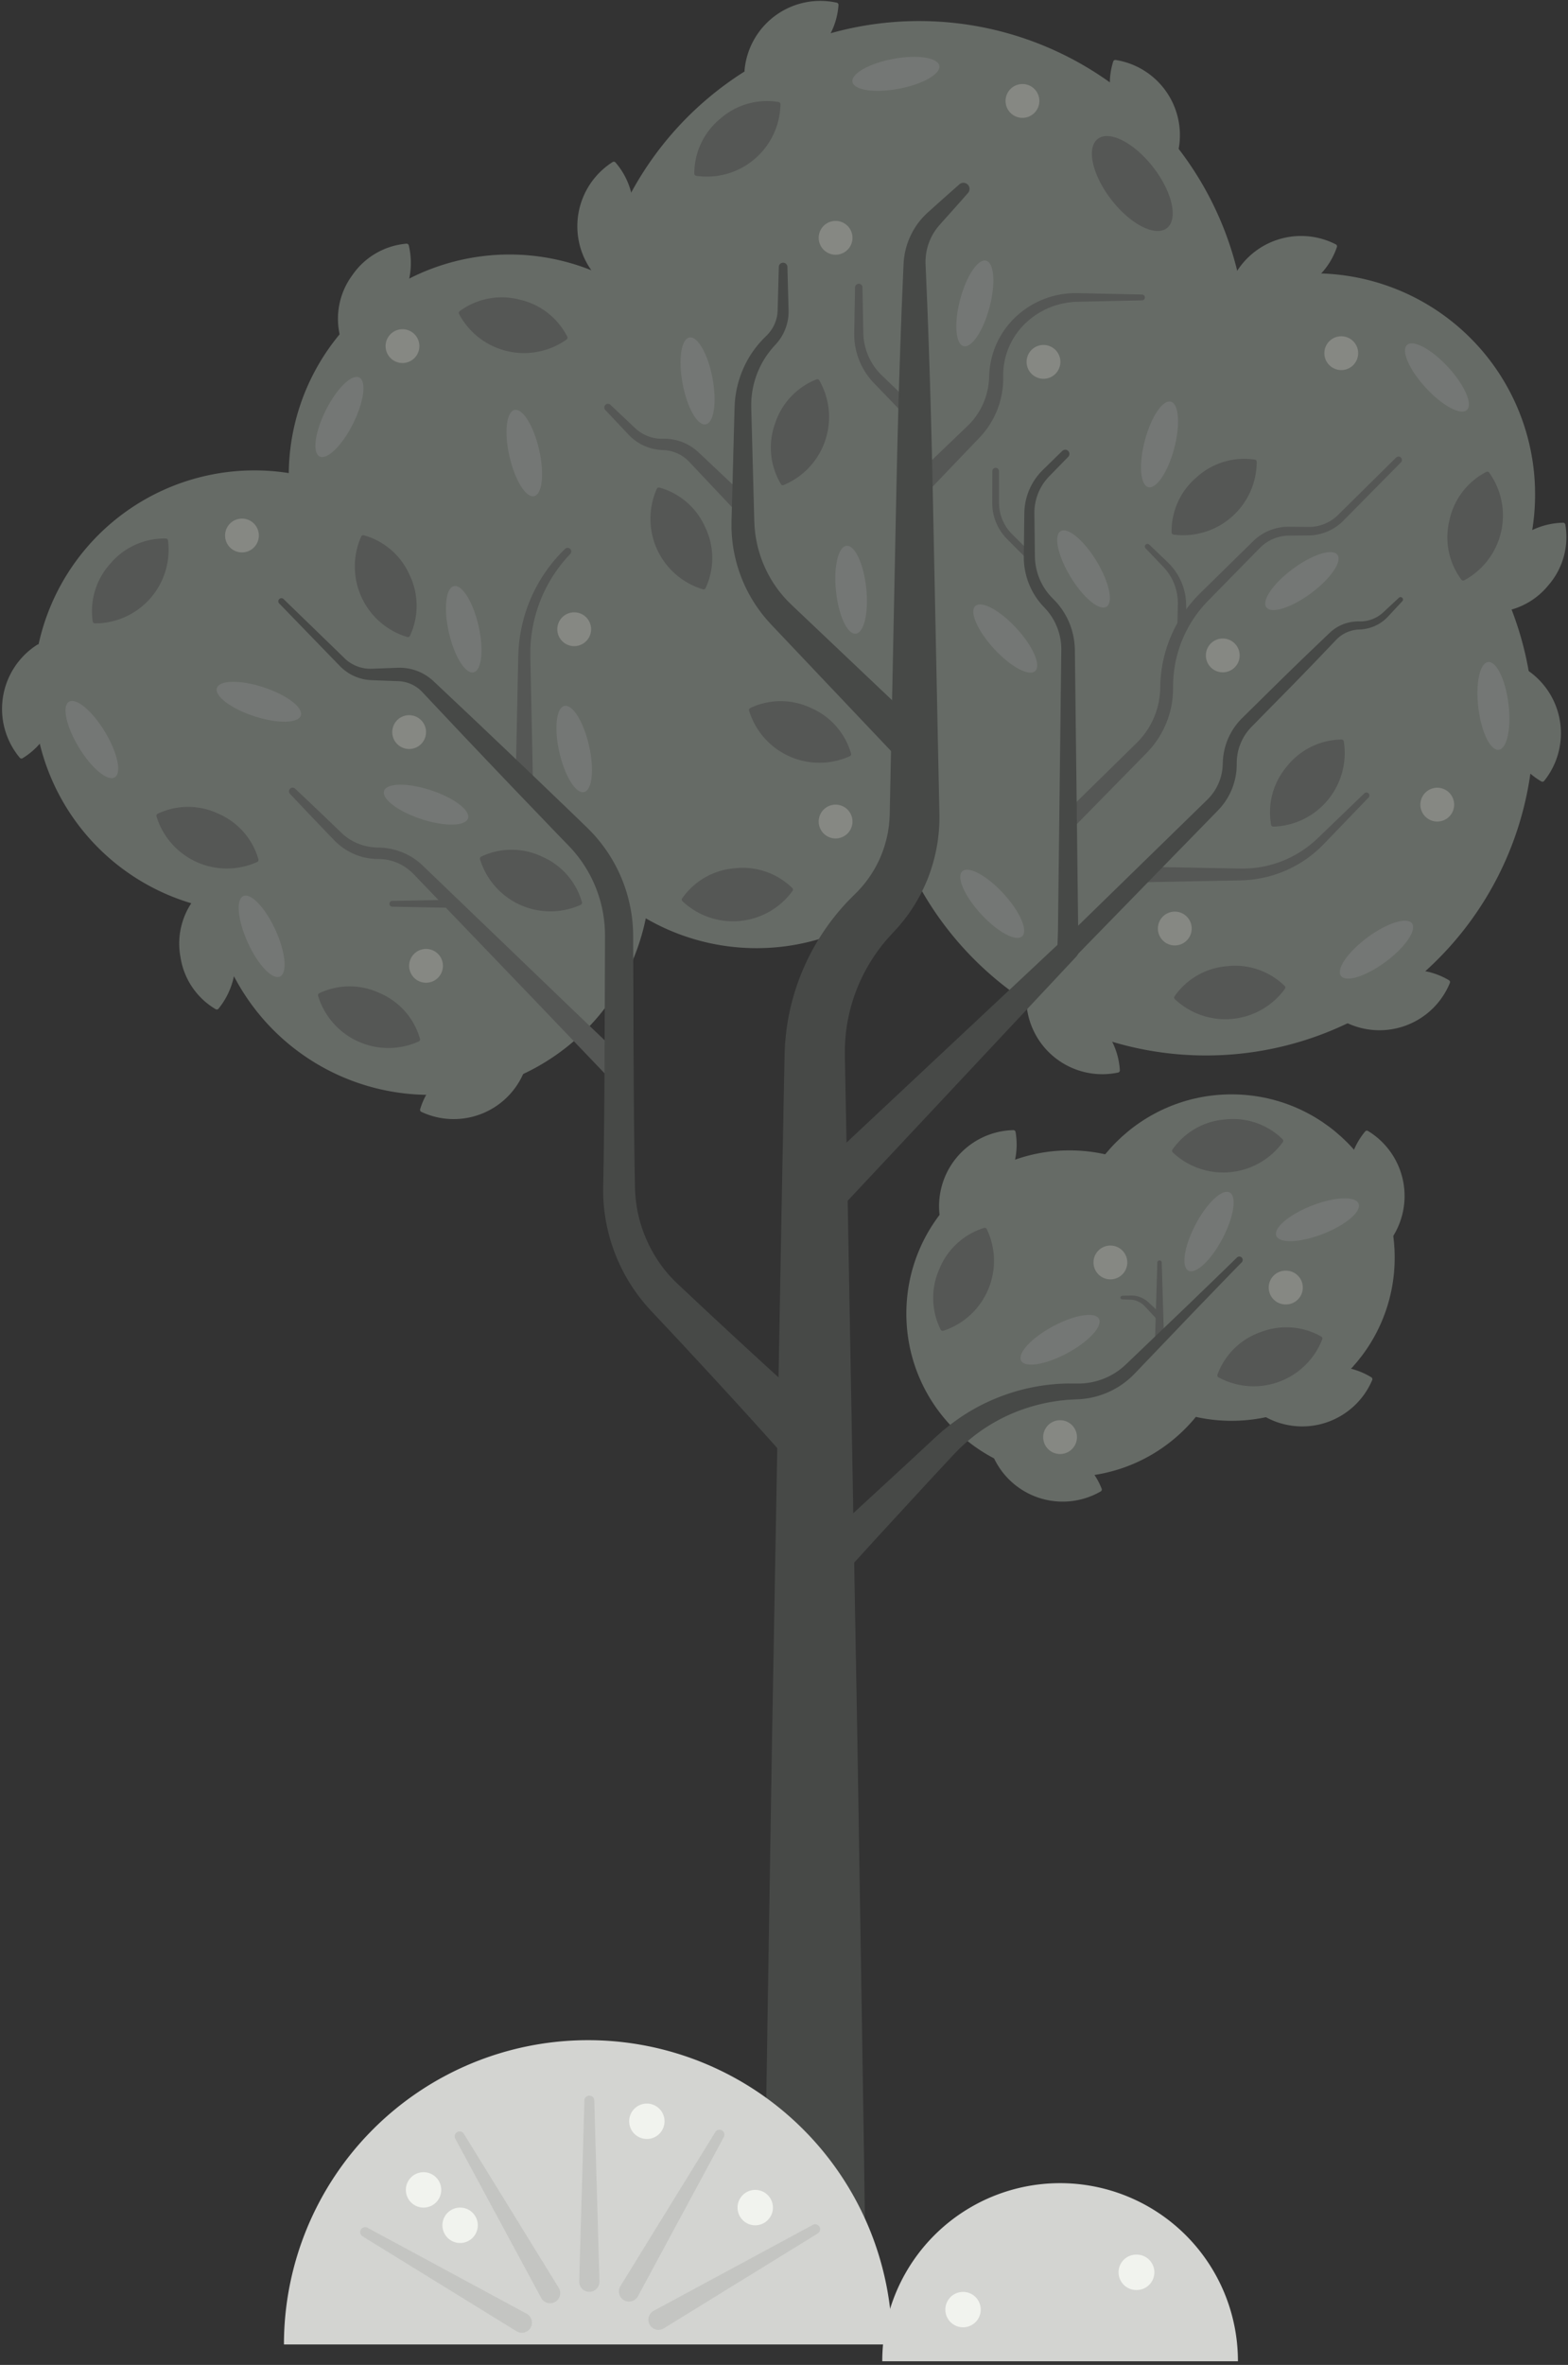 <svg xmlns="http://www.w3.org/2000/svg" width="280" height="422" fill="none" viewBox="0 0 280 422">
  <rect x="0" y="0" width="280" height="422" fill="#333333" stroke="none"/>
  <g opacity=".5">
    <path fill="#9AA39A" d="M112.914 39.793a13.051 13.051 0 0 0-3.02-10.813.394.394 0 0 0-.479-.075 13.576 13.576 0 0 0-5.817 15.123 13.57 13.57 0 0 0 2.681 5.08.395.395 0 0 0 .478.074 13.061 13.061 0 0 0 6.157-9.39ZM10.182 125.914a13.055 13.055 0 0 0-3.02-10.813.39.39 0 0 0-.48-.074 13.575 13.575 0 0 0-3.136 20.202.39.39 0 0 0 .48.074 13.064 13.064 0 0 0 6.156-9.389ZM144.229 10.666A13.06 13.06 0 0 0 149.73.884a.402.402 0 0 0-.291-.398 13.582 13.582 0 0 0-16.488 12.083.403.403 0 0 0 .292.397 13.067 13.067 0 0 0 10.986-2.3ZM200.336 22.08a13.068 13.068 0 0 0 9.386 6.154.4.4 0 0 0 .416-.264 13.563 13.563 0 0 0-1.545-11.115 13.585 13.585 0 0 0-9.387-6.155.403.403 0 0 0-.416.264 13.06 13.06 0 0 0 1.546 11.115ZM62.892 49.138a13.059 13.059 0 0 0-2.124 11.019.402.402 0 0 0 .402.285 13.582 13.582 0 0 0 11.949-10.936c.366-1.9.322-3.858-.13-5.74a.402.402 0 0 0-.402-.285 13.067 13.067 0 0 0-9.695 5.657ZM230.937 52.145a13.068 13.068 0 0 0 7.798-8.074.4.4 0 0 0-.179-.454 13.587 13.587 0 0 0-11.214-.556 13.583 13.583 0 0 0-7.799 8.075.4.4 0 0 0 .18.454 13.063 13.063 0 0 0 11.214.555ZM276.52 104.406a13.07 13.07 0 0 0 2.999-10.814.405.405 0 0 0-.379-.317 13.584 13.584 0 0 0-10.116 4.863 13.572 13.572 0 0 0-2.998 10.815.404.404 0 0 0 .378.316 13.072 13.072 0 0 0 10.116-4.863ZM178.35 212.793a13.07 13.07 0 0 0 2.998-10.815.404.404 0 0 0-.378-.316 13.583 13.583 0 0 0-12.785 9.946 13.56 13.56 0 0 0-.329 5.731.4.4 0 0 0 .378.316 13.07 13.07 0 0 0 10.116-4.862ZM268.906 130.185a13.058 13.058 0 0 0 6.344 9.264.397.397 0 0 0 .477-.084 13.57 13.57 0 0 0 .634-16.19 13.579 13.579 0 0 0-4.175-3.945.397.397 0 0 0-.477.084 13.044 13.044 0 0 0-2.803 10.871ZM240.988 212.76a13.057 13.057 0 0 0 6.344 9.263.397.397 0 0 0 .477-.084 13.575 13.575 0 0 0 2.803-10.871 13.559 13.559 0 0 0-2.169-5.318 13.594 13.594 0 0 0-4.175-3.946.397.397 0 0 0-.477.084 13.058 13.058 0 0 0-2.803 10.872ZM247.575 173.863a13.072 13.072 0 0 0-8.153 7.717.393.393 0 0 0 .159.462 13.587 13.587 0 0 0 11.177 1.057 13.566 13.566 0 0 0 8.153-7.716.393.393 0 0 0-.159-.462 13.06 13.06 0 0 0-11.177-1.058ZM188.539 257.982a13.068 13.068 0 0 0-11.173 1.111.39.39 0 0 0-.157.204.393.393 0 0 0 0 .258 13.583 13.583 0 0 0 13.896 8.332 13.584 13.584 0 0 0 5.466-1.764.399.399 0 0 0 .157-.463 13.064 13.064 0 0 0-8.189-7.678ZM233.73 244.571a13.07 13.07 0 0 0-8.256 7.61.394.394 0 0 0 .152.46 13.573 13.573 0 0 0 11.164 1.208 13.576 13.576 0 0 0 8.256-7.61.394.394 0 0 0-.151-.46 13.076 13.076 0 0 0-11.165-1.208ZM194.561 181.157a13.054 13.054 0 0 0-10.965-2.399.405.405 0 0 0-.295.395 13.566 13.566 0 0 0 5.413 9.831 13.588 13.588 0 0 0 10.965 2.399.403.403 0 0 0 .295-.395 13.061 13.061 0 0 0-5.413-9.831ZM82.54 189.608a13.069 13.069 0 0 0-7.516 8.337.4.4 0 0 0 .195.448 13.576 13.576 0 0 0 11.226.17 13.583 13.583 0 0 0 7.516-8.338.4.4 0 0 0-.195-.448 13.059 13.059 0 0 0-11.226-.169ZM32.231 170.793a13.059 13.059 0 0 0 6.295 9.297.396.396 0 0 0 .478-.082 13.57 13.57 0 0 0-3.436-20.153.395.395 0 0 0-.478.081 13.062 13.062 0 0 0-2.859 10.857Z"/>
    <path fill="#9AA39A" d="M274.121 88.218a39.407 39.407 0 0 0-16.664-32.21 39.428 39.428 0 0 0-35.93-4.963 58.463 58.463 0 0 0-19.79-33.591 58.487 58.487 0 0 0-73.515-1.377 58.466 58.466 0 0 0-21.035 32.827 39.42 39.42 0 0 0-50.68 16.808 39.4 39.4 0 0 0-4.943 18.708 39.459 39.459 0 0 0-29.04 6.853 39.434 39.434 0 0 0-9.65 54.381 39.453 39.453 0 0 0 24.909 16.422 39.39 39.39 0 0 0 12.97 23.534 39.413 39.413 0 0 0 50.52 1.168 39.397 39.397 0 0 0 14.045-22.91 39.392 39.392 0 0 0 48.236-6.83 58.499 58.499 0 0 0 33.215 28.274 58.514 58.514 0 0 0 43.549-2.563 58.491 58.491 0 0 0 29.669-31.974 58.47 58.47 0 0 0-.707-43.607 39.279 39.279 0 0 0 4.841-18.95ZM190.983 263.532c16.09 0 29.134-13.041 29.134-29.127s-13.044-29.126-29.134-29.126-29.133 13.04-29.133 29.126c0 16.086 13.043 29.127 29.133 29.127Z"/>
    <path fill="#9AA39A" d="M219.919 253.533c16.09 0 29.133-13.04 29.133-29.126 0-16.086-13.043-29.126-29.133-29.126s-29.134 13.04-29.134 29.126c0 16.086 13.044 29.126 29.134 29.126Z"/>
    <path fill="#777B77" d="m109.011 192.624-13.498-14.107-13.526-14.08-6.763-7.04-.845-.88-.423-.44-.391-.39a9.387 9.387 0 0 0-1.751-1.292 8.867 8.867 0 0 0-2.024-.825 8.787 8.787 0 0 0-2.17-.29l-.648-.015c-.223-.017-.447-.027-.67-.053a9.548 9.548 0 0 1-1.32-.231 10.463 10.463 0 0 1-2.503-.943 10.844 10.844 0 0 1-2.19-1.52 9.423 9.423 0 0 1-.484-.457l-.118-.117-.106-.11-.212-.22-.846-.878a1007.5 1007.5 0 0 1-6.73-7.074.649.649 0 0 1 .919-.918 940.31 940.31 0 0 1 7.075 6.728l.88.846.219.212.11.105.102.094c.136.125.272.25.417.365a8.93 8.93 0 0 0 1.856 1.187 9.502 9.502 0 0 0 2.61.825c.18.037.362.054.543.078.181.023.365.031.547.046l.572.015c1.8.03 3.567.473 5.167 1.296.8.414 1.549.921 2.23 1.509.165.149.342.31.492.452l.44.423.88.845 7.042 6.761 14.083 13.522c4.689 4.514 9.392 9.012 14.111 13.495a2.176 2.176 0 0 1-3.008 3.145l-.069-.069ZM92.076 139.736l.451-21.703c.012-.456.012-.895.038-1.373.024-.47.033-.941.087-1.408.044-.468.082-.936.159-1.4l.1-.697c.034-.232.087-.462.13-.692a27.307 27.307 0 0 1 7.87-14.524.65.65 0 0 1 .907.009.647.647 0 0 1 .009.906 25.633 25.633 0 0 0-6.844 13.941c-.03.216-.072.43-.094.646l-.066.65c-.054.431-.07.866-.093 1.3-.032.433-.022.868-.026 1.302-.006.425.011.891.018 1.34l.45 21.704a1.544 1.544 0 0 1-.925 1.449 1.54 1.54 0 0 1-1.185.025 1.546 1.546 0 0 1-.986-1.475ZM206.252 239.071l.418-13.796a.39.39 0 0 1 .778 0l.418 13.796a.805.805 0 0 1-.782.831.805.805 0 0 1-.832-.782v-.049ZM189.713 145.583l8.267-8.109 4.133-4.054.517-.507c.17-.168.352-.343.498-.497a13.996 13.996 0 0 0 3.962-8.254c.028-.221.04-.444.061-.666.019-.222.018-.445.029-.668l.018-.74c.013-.253.019-.507.039-.759a23.949 23.949 0 0 1 6.56-14.947c.171-.185.353-.359.529-.539l.517-.507 2.067-2.027 4.133-4.055 2.067-2.027c.349-.338.667-.67 1.083-1.037.402-.35.834-.663 1.293-.935a9.025 9.025 0 0 1 2.968-1.111 8.66 8.66 0 0 1 1.581-.144l1.456.011 1.448.014.723.007a7.413 7.413 0 0 0 5.347-2.213l2.06-2.034 8.238-8.138a.606.606 0 0 1 .853.007.607.607 0 0 1 .007.853l-8.14 8.236-2.035 2.06a8.863 8.863 0 0 1-6.329 2.742l-.724.007-1.448.013-1.439.016a7.046 7.046 0 0 0-1.296.143 7.386 7.386 0 0 0-2.407.954 7.001 7.001 0 0 0-1.036.78c-.304.276-.651.644-.988.984l-2.028 2.066-4.055 4.133-2.028 2.066-.506.516c-.158.168-.323.331-.476.503a21.807 21.807 0 0 0-5.729 13.731c-.014.229-.015.458-.023.687l-.003.707c-.007.259-.003.519-.019.778-.019.259-.03.518-.056.776a16.42 16.42 0 0 1-4.466 9.762c-.183.199-.347.361-.517.535l-.507.516-4.056 4.133-8.111 8.264a1.438 1.438 0 0 1-2.052-2.012l.02-.02ZM204.145 154.663l11.209.213 5.604.106c.231.003.475.013.693.01l.665-.003c.222.003.442-.021.664-.029.221-.013.443-.019.664-.048a19.81 19.81 0 0 0 2.63-.422c.867-.208 1.72-.47 2.553-.787a19.682 19.682 0 0 0 2.426-1.136 18.624 18.624 0 0 0 2.252-1.463c.366-.261.702-.559 1.051-.843l.499-.453.249-.228.252-.243 8.077-7.773a.53.53 0 0 1 .901.378.532.532 0 0 1-.149.374l-7.775 8.074-.243.253-.258.255-.519.509c-.363.321-.716.656-1.1.953a20.259 20.259 0 0 1-2.381 1.679c-.835.504-1.702.952-2.597 1.338-.9.382-1.823.706-2.765.969-.945.256-1.907.448-2.879.575-.242.04-.487.057-.731.081-.245.019-.489.053-.734.06l-.736.031c-.249.012-.471.011-.708.017l-5.605.106-11.208.213a1.385 1.385 0 0 1-1.4-1.357 1.384 1.384 0 0 1 1.347-1.409h.052ZM131.568 91.41l-5.275-5.591-2.637-2.796-.33-.35c-.108-.113-.227-.242-.316-.33a6.556 6.556 0 0 0-.603-.551 6.709 6.709 0 0 0-3.801-1.47l-.48-.027c-.18-.005-.36-.03-.539-.046a8.704 8.704 0 0 1-4.814-2.174c-.266-.23-.518-.504-.728-.725l-1.319-1.398-2.637-2.795a.65.65 0 0 1 .013-.905.652.652 0 0 1 .905-.013l2.796 2.637 1.398 1.318c.245.229.44.417.669.593a6.934 6.934 0 0 0 3.899 1.498c.14.004.279.016.419.011l.48-.002a8.92 8.92 0 0 1 1.084.07 8.933 8.933 0 0 1 4.898 2.274c.146.13.25.231.369.343l.35.33 2.796 2.637 5.593 5.274a1.548 1.548 0 1 1-2.125 2.253l-.065-.064ZM162.222 86.124l10.734-10.287a12.46 12.46 0 0 0 3.278-5.751c.14-.546.244-1.1.311-1.659.026-.28.062-.56.068-.843l.044-.946c.04-.675.126-1.346.257-2.008a15.071 15.071 0 0 1 4.955-8.526 15.662 15.662 0 0 1 8.97-3.751c.327-.014.653-.046.98-.043l.491-.002.469.008 3.725.08 7.451.162a.521.521 0 0 1 0 1.04l-7.451.161-3.725.08-.462.012-.441.021c-.294.01-.586.052-.878.076-.582.074-1.159.184-1.727.328a13.813 13.813 0 0 0-6.061 3.32 12.9 12.9 0 0 0-3.559 5.786c-.16.546-.282 1.101-.365 1.663-.086.56-.134 1.126-.143 1.692l-.002.915c.005.34-.021.677-.039 1.016a15.284 15.284 0 0 1-3.997 9.218L164.777 88.68a1.807 1.807 0 1 1-2.612-2.498l.051-.05.006-.007ZM92.727 53.454a12.644 12.644 0 0 0-10.65 2.078.398.398 0 0 0-.113.475 13.133 13.133 0 0 0 14.13 6.753 13.14 13.14 0 0 0 5.1-2.19.399.399 0 0 0 .112-.475 12.633 12.633 0 0 0-8.58-6.641ZM19.734 100.541a12.638 12.638 0 0 0-3.175 10.371.4.4 0 0 0 .37.326A13.138 13.138 0 0 0 29.998 96.42a.401.401 0 0 0-.37-.326 12.642 12.642 0 0 0-9.894 4.447ZM131.233 154.934a12.64 12.64 0 0 0-9.423 5.385.393.393 0 0 0 .045.482 13.143 13.143 0 0 0 15.553 1.867 13.137 13.137 0 0 0 4.129-3.711.396.396 0 0 0-.045-.482 12.644 12.644 0 0 0-10.259-3.541ZM225.139 237.698a12.628 12.628 0 0 0-7.739 7.604.4.4 0 0 0 .168.458 13.135 13.135 0 0 0 18.559-6.793.394.394 0 0 0-.168-.458 12.638 12.638 0 0 0-10.82-.811ZM208.37 40.707c2.063-1.599.971-6.458-2.437-10.853-3.409-4.395-7.845-6.662-9.907-5.063-2.063 1.6-.972 6.458 2.437 10.853s7.844 6.662 9.907 5.063ZM138.398 75.602a12.628 12.628 0 0 0 1.062 10.796.402.402 0 0 0 .463.157 13.138 13.138 0 0 0 8.06-13.424 13.128 13.128 0 0 0-1.698-5.283.4.4 0 0 0-.463-.157 12.64 12.64 0 0 0-7.424 7.911ZM219.158 172.407a12.649 12.649 0 0 0-9.422 5.385.391.391 0 0 0 .045.482 13.137 13.137 0 0 0 19.681-1.843.392.392 0 0 0-.045-.482 12.638 12.638 0 0 0-10.259-3.542ZM218.785 199.758a12.64 12.64 0 0 0-9.422 5.384.398.398 0 0 0-.061.249.4.4 0 0 0 .106.234 13.14 13.14 0 0 0 19.681-1.844.392.392 0 0 0-.045-.482 12.638 12.638 0 0 0-10.259-3.541ZM167.747 226.436a12.626 12.626 0 0 0 .241 10.845.401.401 0 0 0 .449.192 13.13 13.13 0 0 0 9.054-12.775 13.113 13.113 0 0 0-1.293-5.397.397.397 0 0 0-.449-.191 12.632 12.632 0 0 0-8.002 7.326ZM144.813 126.331a12.655 12.655 0 0 0-10.851.018.399.399 0 0 0-.201.445 13.136 13.136 0 0 0 18.013 8.132.399.399 0 0 0 .201-.445 12.642 12.642 0 0 0-7.162-8.15ZM213.703 85.147a12.637 12.637 0 0 0-4.492 9.873.398.398 0 0 0 .324.37 13.14 13.14 0 0 0 13.701-7.578 13.152 13.152 0 0 0 1.179-5.421.405.405 0 0 0-.325-.371 12.64 12.64 0 0 0-10.387 3.127ZM67.846 177.229a12.652 12.652 0 0 0-10.85.013.394.394 0 0 0-.202.445 13.136 13.136 0 0 0 18.01 8.14.397.397 0 0 0 .201-.445 12.636 12.636 0 0 0-7.159-8.153ZM125.94 94.113A12.64 12.64 0 0 0 117.745 87a.394.394 0 0 0-.443.204 13.125 13.125 0 0 0 3.375 15.289 13.141 13.141 0 0 0 4.866 2.67.392.392 0 0 0 .444-.203 12.628 12.628 0 0 0-.047-10.848ZM73.151 102.624a12.639 12.639 0 0 0-8.194-7.111.398.398 0 0 0-.444.203 13.13 13.13 0 0 0 8.241 17.96.399.399 0 0 0 .444-.204 12.632 12.632 0 0 0-.047-10.848ZM38.993 145.202a12.638 12.638 0 0 0-10.851.013.395.395 0 0 0-.201.445 13.135 13.135 0 0 0 18.01 8.139.395.395 0 0 0 .2-.445 12.632 12.632 0 0 0-7.158-8.152ZM96.768 152.848a12.638 12.638 0 0 0-10.85.013.395.395 0 0 0-.202.445 13.134 13.134 0 0 0 18.01 8.139.399.399 0 0 0 .201-.445 12.638 12.638 0 0 0-7.159-8.152Z"/>
    <path fill="#777B77" d="M229.831 136.726a12.637 12.637 0 0 0-2.843 10.467.398.398 0 0 0 .379.313 13.125 13.125 0 0 0 9.749-4.759 13.136 13.136 0 0 0 2.843-10.467.398.398 0 0 0-.38-.314 12.645 12.645 0 0 0-9.748 4.76ZM258.835 92.815a12.644 12.644 0 0 0 2.139 10.635.398.398 0 0 0 .476.11 13.13 13.13 0 0 0 4.455-19.25.399.399 0 0 0-.476-.11 12.644 12.644 0 0 0-6.594 8.615ZM128.615 21.19a12.644 12.644 0 0 0-4.631 9.807.404.404 0 0 0 .319.375 13.141 13.141 0 0 0 13.807-7.384 13.144 13.144 0 0 0 1.255-5.404.4.4 0 0 0-.319-.376 12.64 12.64 0 0 0-10.431 2.981Z"/>
    <path fill="#B6BCB7" d="M63.036 75.623c1.955-3.892 2.454-7.593 1.115-8.265-1.338-.672-4.008 1.939-5.963 5.831-1.955 3.892-2.454 7.592-1.116 8.264 1.34.672 4.01-1.938 5.964-5.83ZM126.02 75.724c1.472-.277 2.014-3.971 1.209-8.251-.804-4.28-2.649-7.527-4.122-7.25-1.472.276-2.014 3.97-1.209 8.25.804 4.281 2.65 7.527 4.122 7.25ZM84.561 119.972c1.46-.333 1.86-4.045.891-8.292-.968-4.246-2.937-7.419-4.397-7.086-1.46.333-1.86 4.045-.892 8.292.969 4.246 2.937 7.418 4.398 7.086ZM176.699 54.83c1.113-4.21.841-7.933-.608-8.316-1.448-.383-3.524 2.72-4.637 6.932-1.113 4.21-.84 7.934.608 8.317 1.448.382 3.525-2.721 4.637-6.932ZM160.48 15.844c4.282-.801 7.529-2.644 7.254-4.116-.276-1.472-3.97-2.016-8.252-1.215-4.282.8-7.53 2.643-7.255 4.116.276 1.472 3.971 2.016 8.253 1.215ZM209.682 79.994c1.112-4.21.84-7.934-.608-8.317-1.449-.382-3.525 2.721-4.638 6.932-1.112 4.21-.84 7.934.608 8.317 1.449.382 3.525-2.721 4.638-6.932ZM197.58 108.271c1.281-.777.487-4.425-1.774-8.148-2.26-3.724-5.13-6.112-6.411-5.335-1.281.777-.486 4.425 1.774 8.149 2.26 3.723 5.131 6.111 6.411 5.334ZM236.245 220.185c4.059-1.581 6.909-3.994 6.365-5.389-.544-1.396-4.275-1.246-8.334.335-4.06 1.581-6.909 3.994-6.366 5.389.544 1.396 4.276 1.246 8.335-.335ZM20.494 138.707c1.281-.777.487-4.425-1.773-8.149-2.26-3.723-5.131-6.111-6.412-5.334-1.28.777-.486 4.425 1.774 8.149 2.26 3.723 5.13 6.111 6.411 5.334ZM234.093 105.872c3.504-2.589 5.622-5.663 4.732-6.868-.89-1.204-4.452-.083-7.956 2.506-3.503 2.588-5.622 5.663-4.732 6.867.891 1.205 4.453.083 7.956-2.505ZM247.414 171.641c3.503-2.588 5.622-5.663 4.732-6.868-.891-1.204-4.453-.082-7.956 2.506-3.504 2.588-5.623 5.663-4.732 6.867.89 1.205 4.452.083 7.956-2.505ZM218.295 221.026c2.031-3.853 2.603-7.543 1.278-8.241-1.326-.698-4.046 1.859-6.077 5.712-2.031 3.853-2.603 7.543-1.278 8.241 1.325.698 4.046-1.859 6.077-5.712ZM49.99 174.255c1.364-.621 1.005-4.337-.8-8.301-1.807-3.963-4.376-6.673-5.74-6.052-1.362.621-1.004 4.337.802 8.301 1.806 3.963 4.375 6.673 5.739 6.052ZM152.814 113.082c1.49-.157 2.328-3.795 1.871-8.126-.457-4.332-2.035-7.716-3.524-7.559-1.49.157-2.328 3.796-1.871 8.127.456 4.331 2.034 7.715 3.524 7.558ZM267.629 133.793c1.487-.18 2.268-3.831 1.744-8.155-.524-4.323-2.154-7.682-3.641-7.502-1.487.18-2.268 3.831-1.744 8.155.523 4.323 2.154 7.682 3.641 7.502ZM190.584 241.459c3.835-2.066 6.368-4.809 5.658-6.127-.711-1.319-4.396-.714-8.231 1.352-3.835 2.065-6.369 4.808-5.658 6.127.71 1.318 4.395.713 8.231-1.352ZM182.524 167.079c1.102-1.015-.397-4.435-3.348-7.638-2.951-3.204-6.237-4.979-7.339-3.964-1.102 1.014.397 4.434 3.348 7.638 2.951 3.203 6.237 4.978 7.339 3.964ZM184.852 119.741c1.102-1.014-.397-4.434-3.348-7.638-2.951-3.204-6.237-4.978-7.339-3.964-1.102 1.015.397 4.434 3.348 7.638 2.951 3.204 6.237 4.979 7.339 3.964ZM261.942 73.16c1.102-1.016-.397-4.435-3.348-7.639-2.951-3.204-6.237-4.978-7.339-3.964-1.102 1.015.397 4.434 3.348 7.638 2.951 3.204 6.237 4.979 7.339 3.964ZM104.29 141.341c1.46-.332 1.859-4.045.891-8.291s-2.937-7.419-4.398-7.086c-1.46.333-1.86 4.045-.891 8.292.968 4.246 2.937 7.418 4.398 7.085ZM95.377 88.536c1.461-.332 1.86-4.045.892-8.291-.968-4.246-2.937-7.419-4.398-7.086-1.46.333-1.86 4.045-.891 8.291.968 4.247 2.937 7.42 4.397 7.086ZM83.572 146.04c.467-1.423-2.51-3.677-6.65-5.034-4.14-1.357-7.874-1.303-8.34.12-.467 1.423 2.51 3.677 6.65 5.034 4.14 1.357 7.873 1.303 8.34-.12ZM53.72 127.681c.467-1.423-2.51-3.677-6.65-5.034-4.14-1.357-7.873-1.303-8.34.12-.467 1.423 2.51 3.677 6.65 5.034 4.14 1.357 7.874 1.303 8.34-.12Z"/>
    <path fill="#DADDD3" d="M76.077 175.362a3.016 3.016 0 1 0 .001-6.032 3.016 3.016 0 0 0 0 6.032ZM149.212 149.615a3.016 3.016 0 1 0 0-6.032 3.016 3.016 0 1 0 0 6.032ZM102.536 115.299a3.016 3.016 0 1 0 .001-6.033 3.016 3.016 0 0 0-.001 6.033ZM43.208 98.574a3.016 3.016 0 1 0 0-6.033 3.016 3.016 0 0 0 0 6.033ZM218.296 119.972a3.016 3.016 0 1 0 0-6.031 3.016 3.016 0 0 0 0 6.031ZM256.599 146.599a3.016 3.016 0 1 0 0-6.031 3.016 3.016 0 0 0 0 6.031ZM198.23 228.291a3.016 3.016 0 1 0 0-6.031 3.016 3.016 0 0 0 0 6.031ZM229.628 232.769a3.015 3.015 0 1 0 0-6.031 3.016 3.016 0 1 0 0 6.031ZM73.061 133.653a3.016 3.016 0 1 0 .001-6.032 3.016 3.016 0 0 0 0 6.032ZM182.526 21.029a3.017 3.017 0 1 0 0-6.033 3.017 3.017 0 0 0 0 6.033ZM186.282 67.589a3.017 3.017 0 1 0 0-6.033 3.017 3.017 0 0 0 0 6.033ZM71.872 64.779a3.016 3.016 0 1 0 0-6.033 3.016 3.016 0 0 0 0 6.033ZM239.456 66.039a3.017 3.017 0 1 0 0-6.033 3.017 3.017 0 0 0 0 6.033ZM149.212 45.454a3.016 3.016 0 1 0 0-6.032 3.016 3.016 0 0 0 0 6.032ZM209.784 168.705a3.016 3.016 0 1 0 .001-6.033 3.016 3.016 0 0 0-.001 6.033ZM189.298 259.461a3.016 3.016 0 1 0 0-6.032 3.016 3.016 0 0 0 0 6.032Z"/>
    <path fill="#777B77" d="m81.401 162.005-11.357-.213a.518.518 0 0 1-.505-.514.515.515 0 0 1 .505-.515l11.358-.213a.72.72 0 0 1 .68.437.722.722 0 0 1-.143.795.722.722 0 0 1-.51.223H81.4ZM210.241 111.835l.089-4.103a9.346 9.346 0 0 0-2.241-6.184c-.104-.122-.216-.239-.323-.36l-.353-.371-2.843-2.971a.466.466 0 0 1 .008-.65.462.462 0 0 1 .649-.007l2.973 2.842.372.357c.127.129.257.255.381.387a10.686 10.686 0 0 1 2.858 6.941l.095 4.119a.845.845 0 0 1-.23.594.835.835 0 0 1-1.364-.239.846.846 0 0 1-.071-.317v-.038Z"/>
    <path fill="#5B605C" d="M141.909 261.912c-5.347-6.084-10.808-12.054-16.297-17.995l-4.125-4.448-4.15-4.424-1.039-1.107a32.286 32.286 0 0 1-1.131-1.268 33.109 33.109 0 0 1-2.047-2.699 31.538 31.538 0 0 1-5.358-15.728l-.039-.835-.016-.835.006-.821.014-.758c.087-4.041.118-8.081.169-12.123l.045-6.061.03-6.061.039-12.123.021-6.061.005-1.516a23.939 23.939 0 0 0-.342-4.075 22.995 22.995 0 0 0-6.118-12.028l-2.11-2.176-4.2-4.374-4.198-4.374-4.182-4.391-4.18-4.394-4.16-4.412-2.08-2.206-1.037-1.104a6.168 6.168 0 0 0-4.147-1.957l-.163-.01-.19-.006-1.515-.053-3.035-.116a8.295 8.295 0 0 1-5.389-2.233c-.204-.184-.405-.408-.575-.577l-2.113-2.174-8.44-8.705a.551.551 0 0 1 .78-.78l8.707 8.439 2.174 2.113c.09.089.182.178.265.247.085.074.17.148.261.216.088.07.177.139.27.202a6.627 6.627 0 0 0 4.066 1.212l3.029-.115 1.515-.053.19-.006.215-.002c.147-.002.294-.001.44.008.147.004.294.014.44.03a8.795 8.795 0 0 1 5.182 2.346l1.108 1.039 2.207 2.08 4.413 4.16 4.395 4.178 4.392 4.181 4.376 4.198 4.375 4.198 2.176 2.11a27.026 27.026 0 0 1 7.756 14.397c.211 1.091.35 2.196.416 3.306.037.552.05 1.115.055 1.662l.005 1.515.021 6.061.039 12.123.03 6.061.045 6.062c.051 4.041.082 8.081.169 12.122l.014.758.021.694.038.679.057.678c.089.9.226 1.796.412 2.681a24.688 24.688 0 0 0 4.469 9.72 23.02 23.02 0 0 0 1.742 2.028c.308.321.627.631.949.936l1.103 1.036 4.425 4.149 4.449 4.124c5.943 5.488 11.915 10.947 18 16.293a5.064 5.064 0 0 1 .461 7.142 5.066 5.066 0 0 1-7.144.461 5.898 5.898 0 0 1-.461-.461ZM161.071 136.081l-17.162-18.1-4.29-4.525-1.073-1.131-.536-.565-.271-.287-.29-.319-.577-.64-.547-.666c-.186-.22-.358-.449-.528-.681-.17-.231-.343-.459-.509-.693a25.915 25.915 0 0 1-4.584-12.71c-.028-.282-.033-.566-.05-.848-.012-.282-.034-.564-.028-.847v-.847c0-.283.012-.526.017-.79l.084-3.117.166-6.232.167-6.233.083-3.116c.015-.522.023-1.024.057-1.607.008-.282.041-.563.068-.844.023-.28.063-.56.107-.838a18.364 18.364 0 0 1 2.186-6.327 17.947 17.947 0 0 1 1.914-2.735c.361-.423.735-.834 1.133-1.22l.279-.278c.077-.078.16-.153.232-.236a6.53 6.53 0 0 0 1.745-4.255l.042-1.558.166-6.233a.77.77 0 0 1 1.537 0l.166 6.233.042 1.558a8.525 8.525 0 0 1-.138 1.754 8.63 8.63 0 0 1-1.872 3.98c-.093.118-.197.225-.296.337l-.259.287a15.725 15.725 0 0 0-2.456 3.566 15.651 15.651 0 0 0-1.574 5.484 9.385 9.385 0 0 0-.052.71c-.01.238-.026.475-.019.712-.003.455.015.992.029 1.51l.083 3.116.167 6.233.166 6.232.084 3.117c.008.254.01.53.024.767l.038.71c.007.237.04.473.063.708.027.236.041.472.079.706a21.391 21.391 0 0 0 4.325 10.264c.145.182.297.359.444.539.147.181.296.359.457.527l.47.515.494.491.247.245.28.266.565.536 1.132 1.072 4.526 4.29 18.104 17.157a3.434 3.434 0 1 1-4.857 4.856ZM189.452 168.182l15.904-15.508 7.953-7.754 1.988-1.939.248-.242.219-.221c.144-.141.273-.296.409-.446a9.152 9.152 0 0 0 2.169-5.557l.026-.713a12.169 12.169 0 0 1 .352-2.298c.259-1 .65-1.962 1.162-2.859a11.512 11.512 0 0 1 1.867-2.446l1.987-1.959c2.642-2.592 5.267-5.203 7.93-7.776 1.326-1.291 2.666-2.569 4.005-3.848l1.004-.959.502-.48.254-.241c.097-.088.191-.178.291-.263a7.354 7.354 0 0 1 4.233-1.762l.385-.021h.383a6.012 6.012 0 0 0 3.005-.709 6.35 6.35 0 0 0 1.047-.704l.239-.209.253-.236.507-.475 2.034-1.892a.433.433 0 0 1 .726.308.432.432 0 0 1-.115.302l-1.894 2.033-.474.508-.238.254-.266.267a7.042 7.042 0 0 1-1.198.921 7.35 7.35 0 0 1-3.624 1.072l-.311.018-.307.034a5.997 5.997 0 0 0-3.262 1.549c-.074.068-.143.142-.215.213l-.238.248-.48.502-.96 1.003a559.403 559.403 0 0 1-3.848 4.005c-2.574 2.662-5.185 5.286-7.778 7.928l-1.937 1.972a9.265 9.265 0 0 0-2.307 4.283 9.675 9.675 0 0 0-.231 1.819l-.008.674a11.754 11.754 0 0 1-2.61 7.201c-.169.199-.333.403-.515.591l-.262.279-.243.249-1.939 1.987-7.756 7.951-15.511 15.9a1.804 1.804 0 0 1-1.271.545 1.802 1.802 0 0 1-1.83-1.783 1.807 1.807 0 0 1 .514-1.284l.032-.032Z"/>
    <path fill="#777B77" d="m162.677 75.229-4.655-4.832-1.164-1.208c-.391-.41-.764-.783-1.185-1.25a12.675 12.675 0 0 1-1.975-3.025 12.503 12.503 0 0 1-1.159-5.237l-.002-.224.004-.21.008-.42.015-.838.126-6.707a.663.663 0 0 1 1.123-.459.657.657 0 0 1 .198.459l.126 6.707.016.839.008.419.004.209.009.194a10.716 10.716 0 0 0 2.94 6.978c.342.353.772.757 1.168 1.141l1.209 1.163 4.833 4.654a1.167 1.167 0 0 1 .035 1.651 1.165 1.165 0 0 1-1.651.027l-.031-.031Z"/>
    <path fill="#5B605C" d="m136.389 405.33.336-23.723.374-23.723.765-47.446 1.708-94.892.461-23.723.057-2.965.008-.371.015-.417.035-.852.037-.851.076-.848a39.8 39.8 0 0 1 1.148-6.698 41.117 41.117 0 0 1 9.642-17.625c.383-.41.784-.804 1.176-1.205l.944-.949c.278-.286.539-.589.808-.885l.379-.465c.128-.154.256-.308.37-.472a20.497 20.497 0 0 0 2.438-4.142 21.2 21.2 0 0 0 1.402-4.628c.058-.401.13-.801.173-1.204.035-.404.094-.807.102-1.213l.031-.609.017-.734.03-1.482.122-5.931.244-11.862.487-23.723c.166-7.907.312-15.815.514-23.723.201-7.907.45-15.815.759-23.722l.25-5.931.032-.742.017-.374.026-.434c.013-.288.057-.575.086-.86.048-.285.084-.571.147-.852A13.286 13.286 0 0 1 164.606 39c.184-.213.381-.415.575-.617l.304-.29.151-.143.138-.123 1.107-.991a511.11 511.11 0 0 1 4.444-3.945 1.087 1.087 0 0 1 1.488.05 1.086 1.086 0 0 1 .049 1.487 466.836 466.836 0 0 1-3.946 4.443l-.99 1.106-.124.139-.106.125-.207.247c-.13.17-.266.335-.387.51a9.866 9.866 0 0 0-1.77 4.665c-.029.205-.033.413-.051.618 0 .206-.018.412-.006.618l.007.308.016.366.032.742.25 5.93c.309 7.908.563 15.816.76 23.723.201 7.908.348 15.816.513 23.723l.487 23.723.244 11.862.122 5.93.03 1.483.015.749-.006.873c.007.583-.043 1.164-.073 1.746-.039.582-.113 1.161-.177 1.741a30.346 30.346 0 0 1-1.744 6.78 29.968 29.968 0 0 1-3.304 6.205c-.162.246-.338.481-.516.716l-.533.705c-.373.454-.744.913-1.137 1.353l-1.101 1.198c-.285.319-.58.628-.859.952a31.12 31.12 0 0 0-2.993 4.143 30.623 30.623 0 0 0-3.751 9.41 29.161 29.161 0 0 0-.655 5.011l-.034.63v.631l-.002.63v.324l.007.371.057 2.965.461 23.723 1.708 94.892.766 47.446.374 23.723.335 23.723a9.094 9.094 0 0 1-18.184.257c-.002-.072-.001-.186-.001-.257Z"/>
    <path fill="#777B77" d="m183.362 99.732-3.058-3.073c-.255-.256-.507-.506-.778-.798a9.34 9.34 0 0 1-.72-.913 9.037 9.037 0 0 1-1.578-4.32c-.012-.192-.034-.385-.034-.579l-.006-.29v-.271l.003-1.084.011-4.335a.595.595 0 0 1 .592-.591.593.593 0 0 1 .591.59l.011 4.336.003 1.084.001.27.007.252c0 .168.021.335.032.502.068.668.22 1.325.452 1.954a8.02 8.02 0 0 0 1.557 2.56c.12.122.223.237.356.367l.384.382 3.074 3.058a.634.634 0 0 1-.448 1.084.636.636 0 0 1-.449-.182l-.003-.003Z"/>
    <path fill="#5B605C" d="m142.65 211.867 46.723-43.764-.562 1.356.094-2.893c.02-.482.023-.964.028-1.446l.018-1.446.068-5.785.138-11.571.275-23.14.069-5.785.016-1.444a10.79 10.79 0 0 0-.069-1.296 10.626 10.626 0 0 0-1.806-4.838c-.247-.36-.515-.705-.803-1.033l-.467-.502c-.181-.192-.36-.385-.527-.589a12.444 12.444 0 0 1-1.718-2.638 12.55 12.55 0 0 1-1.023-2.968 13.105 13.105 0 0 1-.235-1.551c-.014-.262-.041-.522-.042-.784l-.005-.391c-.002-.133.002-.245.003-.368l.034-2.893.034-2.892.017-1.446c.001-.117.005-.247.01-.38.006-.13.006-.262.018-.393.021-.261.041-.523.081-.782a11.001 11.001 0 0 1 2.54-5.64l.258-.293.271-.281c.093-.097.18-.183.265-.265l.259-.253 1.035-1.01 2.07-2.021a.748.748 0 0 1 1.057 1.056l-2.021 2.07-1.011 1.035-.253.259a8.12 8.12 0 0 0-.24.252l-.226.244-.214.255a9.308 9.308 0 0 0-2.034 4.816c-.029.218-.04.438-.053.657-.007.11-.004.22-.007.33a7.861 7.861 0 0 0 0 .344l.017 1.446.034 2.892.035 2.893c.002.118.001.247.006.356l.012.33c.005.221.035.441.051.66.05.438.127.873.229 1.302.201.857.509 1.685.917 2.466.4.781.898 1.508 1.483 2.163.142.167.295.322.449.478l.53.545a12.959 12.959 0 0 1 3.34 7.064c.072.527.113 1.057.122 1.588l.017 1.45.069 5.785.275 23.14.138 11.571.068 5.785.018 1.446c.005.482.008.964.028 1.446l.094 2.893c.016.466-.154.92-.472 1.261l-.089.095-43.775 46.711a4.006 4.006 0 0 1-6.926-2.607 4.003 4.003 0 0 1 1.265-3.052Z"/>
    <path fill="#777B77" d="m206.638 235.467-1.355-1.453-.678-.726-.169-.182-.155-.16a3.642 3.642 0 0 0-2.404-1.032l-.495-.018-.993-.035a.315.315 0 0 1-.216-.536.31.31 0 0 1 .216-.096l.993-.035.498-.017a4.512 4.512 0 0 1 3.034 1.065l.204.182.181.17.727.677 1.454 1.355a.585.585 0 0 1 .189.414.604.604 0 0 1-.16.427.604.604 0 0 1-.415.189.595.595 0 0 1-.427-.159l-.029-.03Z"/>
    <path fill="#5B605C" d="m142.899 278.62 2.261-2.033 2.25-2.044 4.496-4.091 8.944-8.232c1.494-1.369 2.971-2.754 4.456-4.131l1.113-1.035.556-.517c.186-.172.399-.357.598-.535.405-.357.799-.725 1.227-1.055l.629-.508.314-.253.326-.239a34.868 34.868 0 0 1 5.473-3.382 36.283 36.283 0 0 1 5.964-2.316 35.036 35.036 0 0 1 6.248-1.203c.527-.05 1.053-.107 1.583-.121.528-.02 1.055-.062 1.584-.05l1.541.003.341.002.341-.015c.227-.005.453-.029.68-.05a12.272 12.272 0 0 0 5.166-1.751c.199-.118.387-.252.582-.376.186-.136.374-.272.557-.414.176-.149.363-.288.532-.445.173-.159.339-.302.526-.485l2.196-2.099 8.778-8.397c2.908-2.817 5.832-5.618 8.722-8.453a.608.608 0 0 1 .852.003.603.603 0 0 1 .003.852c-2.835 2.89-5.636 5.813-8.454 8.72l-8.4 8.776-2.099 2.195c-.166.178-.373.379-.565.57-.193.195-.405.371-.607.557-.209.178-.425.348-.638.522-.222.162-.439.333-.667.487a14.859 14.859 0 0 1-6.123 2.444c-.276.042-.551.084-.83.107l-.416.04-.418.021-1.495.077c-.484.013-.964.086-1.446.131-.481.04-.958.122-1.436.197a31.786 31.786 0 0 0-5.59 1.426 30.724 30.724 0 0 0-9.848 5.72l-.272.228-.261.241-.521.484c-.354.314-.674.664-1.006 1.001-.166.173-.326.33-.498.515l-.517.557-1.035 1.112c-1.377 1.485-2.763 2.962-4.132 4.455l-8.234 8.941-4.092 4.496-2.045 2.249-2.033 2.26a3.665 3.665 0 0 1-2.525 1.211 3.65 3.65 0 0 1-3.495-2.075 3.65 3.65 0 0 1 .859-4.295Z"/>
  </g>
  <path fill="#D3D4D1" d="M50.705 418.35a54.29 54.29 0 0 1 15.907-38.393 54.315 54.315 0 0 1 76.803 0 54.29 54.29 0 0 1 15.907 38.393"/>
  <path fill="#C4C5C2" d="m103.43 407.098.926-32.266a.883.883 0 0 1 1.766 0l.925 32.266a1.805 1.805 0 0 1-1.756 1.86 1.808 1.808 0 0 1-1.861-1.756v-.104ZM96.64 410.046 81.302 381.64a.882.882 0 0 1 .994-1.276.881.881 0 0 1 .536.393l16.939 27.481a1.805 1.805 0 0 1-.592 2.489 1.807 1.807 0 0 1-2.489-.591l-.052-.09ZM92.234 415.994l-27.488-16.935a.883.883 0 0 1 .883-1.529l28.414 15.332a1.808 1.808 0 1 1-1.719 3.184l-.09-.052ZM116.733 412.344l28.414-15.332a.882.882 0 0 1 1.275.994.883.883 0 0 1-.392.535l-27.488 16.935a1.814 1.814 0 0 1-2.49-.591 1.807 1.807 0 0 1 .591-2.489l.09-.052ZM110.785 407.939l16.939-27.481a.88.88 0 0 1 1.194-.301.882.882 0 0 1 .335 1.184l-15.336 28.406a1.805 1.805 0 0 1-2.449.73 1.81 1.81 0 0 1-.735-2.448l.052-.09Z"/>
  <path fill="#F1F3EE" d="M134.863 397.085a3.158 3.158 0 1 0-3.158-3.157 3.157 3.157 0 0 0 3.158 3.157ZM115.51 381.684a3.158 3.158 0 1 0 0-6.316 3.158 3.158 0 0 0 0 6.316ZM82.162 400.243a3.158 3.158 0 1 0 0-6.316 3.158 3.158 0 0 0 0 6.316ZM171.971 417.067a3.157 3.157 0 1 0 0-6.315 3.158 3.158 0 1 0 0 6.315Z"/>
  <path fill="#D3D4D1" d="M157.547 421.35a31.749 31.749 0 0 1 31.755-31.782 31.77 31.77 0 0 1 22.467 9.311 31.751 31.751 0 0 1 9.289 22.471"/>
  <path fill="#F1F3EE" d="M171.971 415.289a3.158 3.158 0 1 0 0-6.316 3.158 3.158 0 0 0 0 6.316ZM202.981 408.633a3.157 3.157 0 1 0 0-6.314 3.158 3.158 0 1 0 0 6.314ZM75.635 393.928a3.158 3.158 0 1 0 0-6.316 3.158 3.158 0 0 0 0 6.316Z"/>
</svg>
